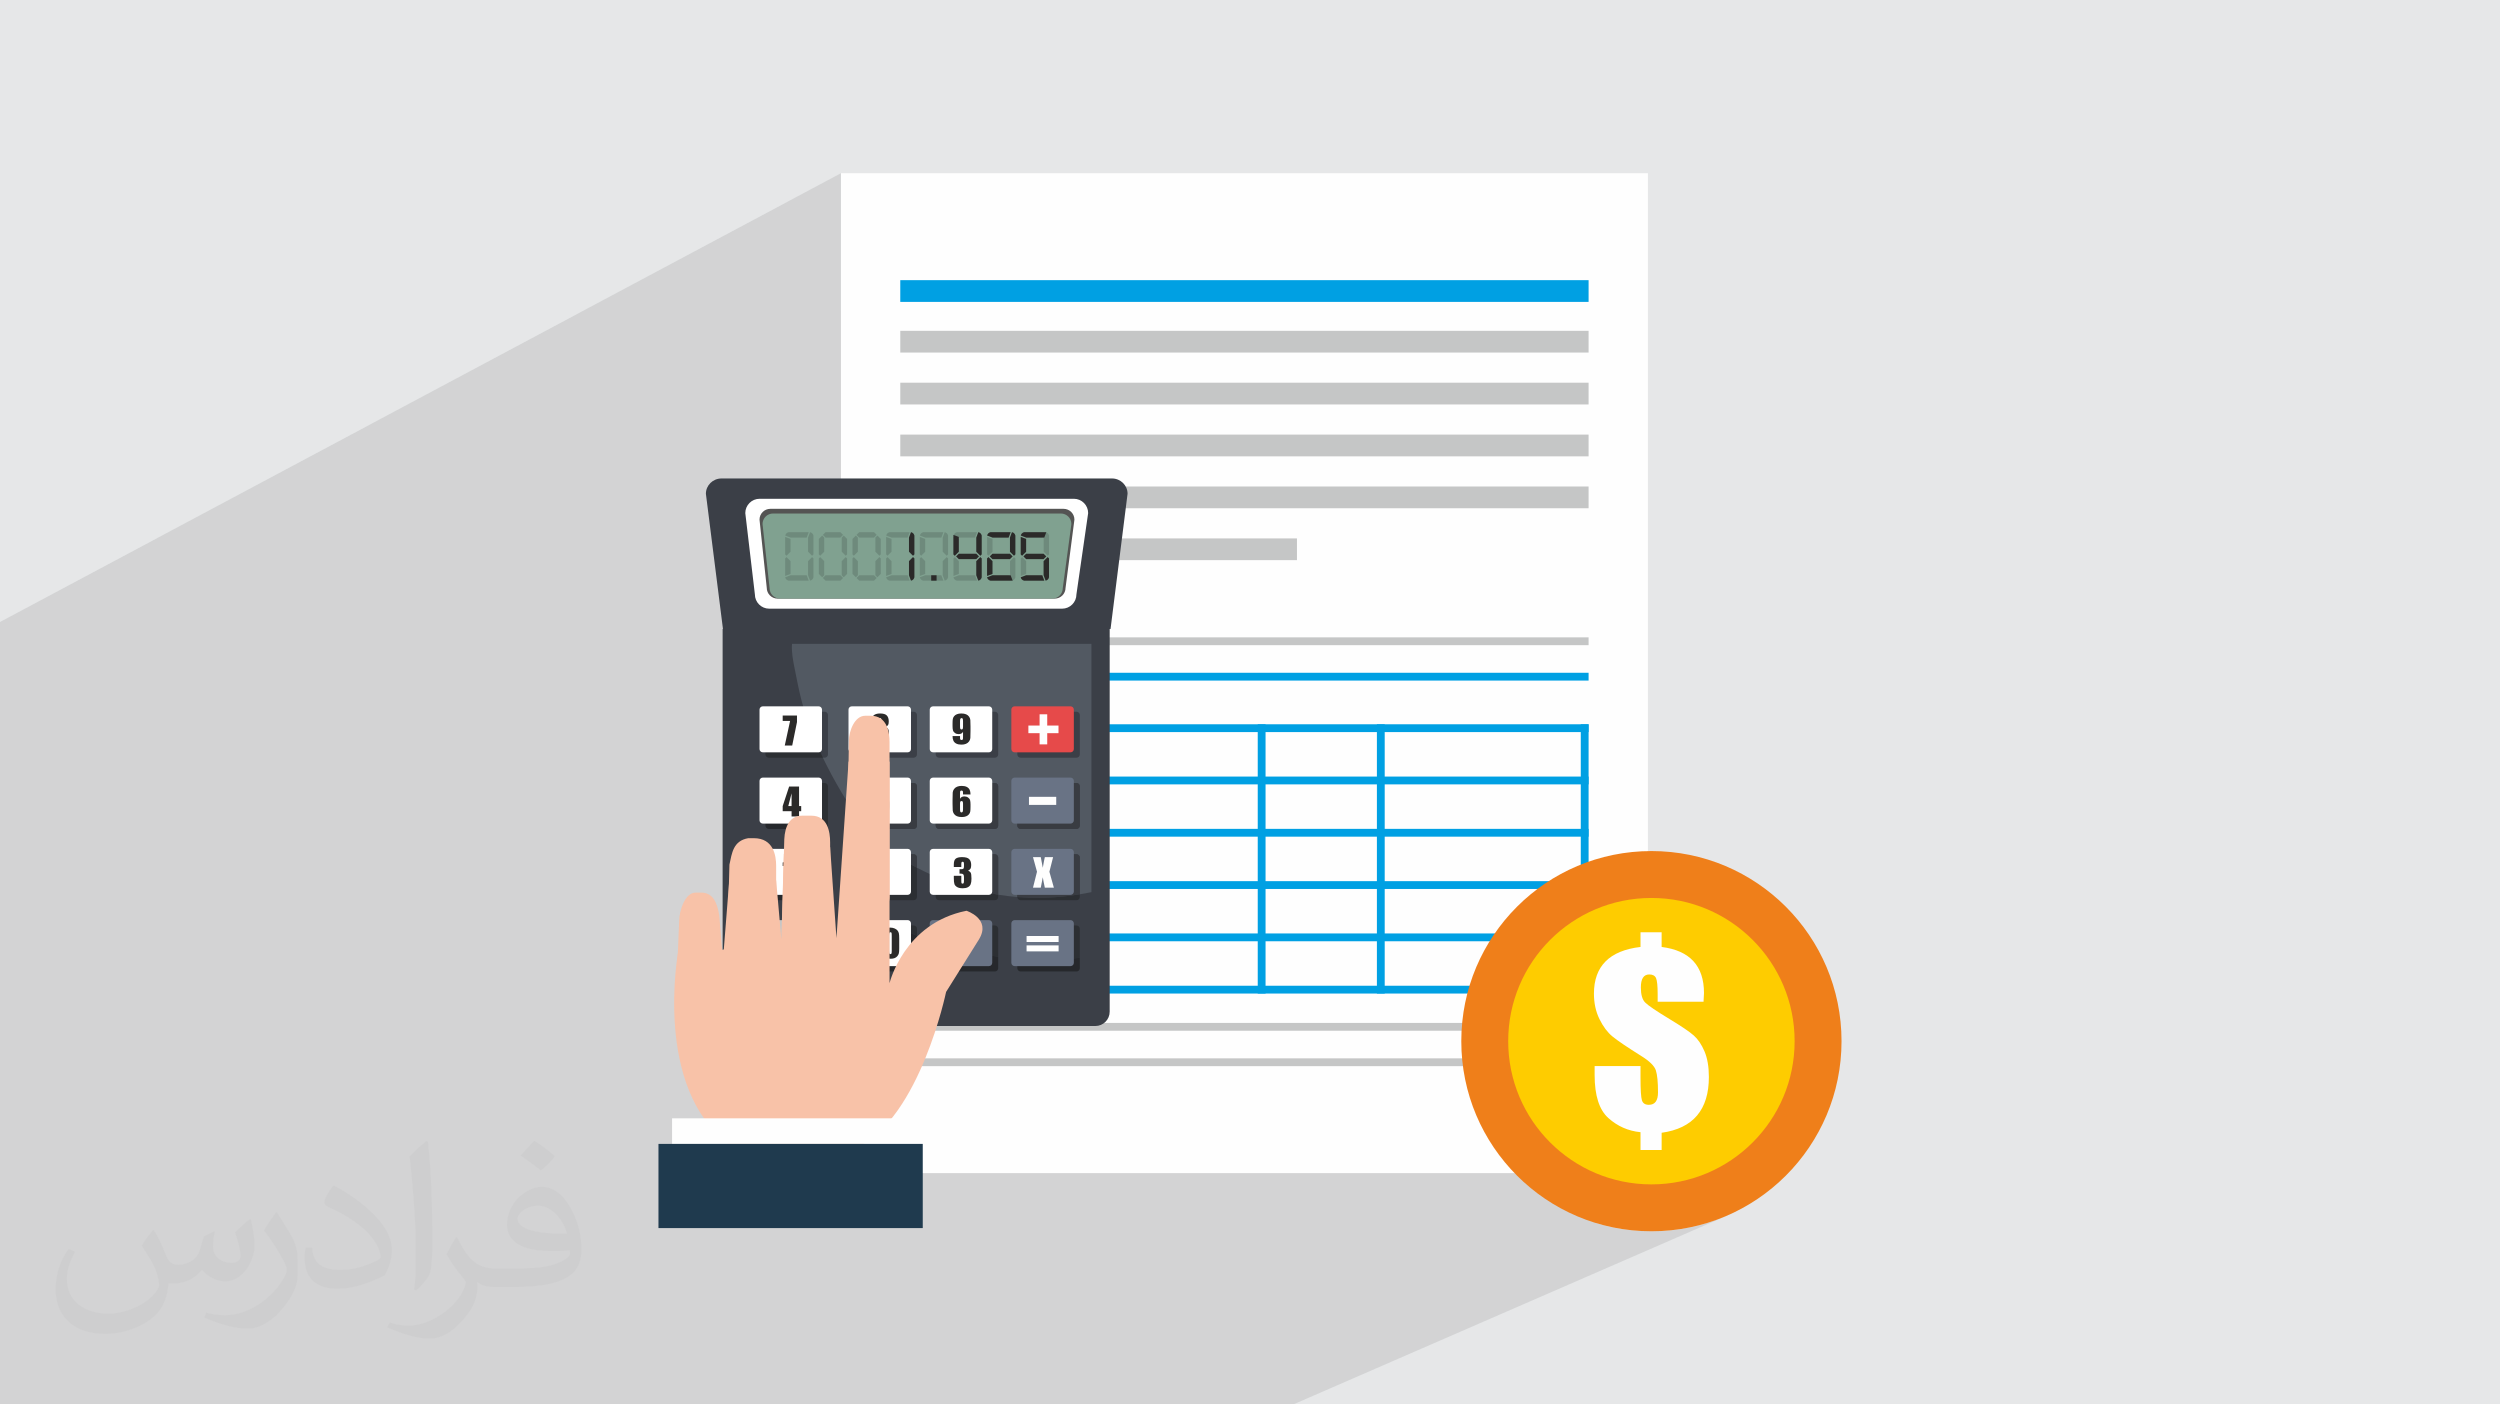 <?xml version="1.0" encoding="UTF-8"?>
<!DOCTYPE svg PUBLIC "-//W3C//DTD SVG 1.1//EN" "http://www.w3.org/Graphics/SVG/1.1/DTD/svg11.dtd">
<!-- Creator: CorelDRAW 2020 (64-Bit) -->
<svg xmlns="http://www.w3.org/2000/svg" xml:space="preserve" width="94.192mm" height="52.917mm" version="1.1" style="shape-rendering:geometricPrecision; text-rendering:geometricPrecision; image-rendering:optimizeQuality; fill-rule:evenodd; clip-rule:evenodd"
viewBox="0 0 9404.92 5283.66"
 xmlns:xlink="http://www.w3.org/1999/xlink"
 xmlns:xodm="http://www.corel.com/coreldraw/odm/2003">
 <defs>
  <style type="text/css">
   <![CDATA[
    .fil6 {fill:none;fill-rule:nonzero}
    .fil25 {fill:#FECC00}
    .fil24 {fill:#EF7F1A}
    .fil0 {fill:#E6E7E8}
    .fil3 {fill:#FEFEFE;fill-rule:nonzero}
    .fil22 {fill:#FEFEFE;fill-rule:nonzero}
    .fil5 {fill:#C5C6C6;fill-rule:nonzero}
    .fil9 {fill:#B2B3B3;fill-rule:nonzero}
    .fil10 {fill:#8D8D8D;fill-rule:nonzero}
    .fil12 {fill:#545453;fill-rule:nonzero}
    .fil20 {fill:#2B2A29;fill-rule:nonzero}
    .fil21 {fill:#F8C2A8;fill-rule:nonzero}
    .fil16 {fill:#E64A4A;fill-rule:nonzero}
    .fil13 {fill:#80A190;fill-rule:nonzero}
    .fil14 {fill:#6E8A7C;fill-rule:nonzero}
    .fil8 {fill:#525962;fill-rule:nonzero}
    .fil18 {fill:#393C42;fill-rule:nonzero}
    .fil19 {fill:#697385;fill-rule:nonzero}
    .fil7 {fill:#3B3F47;fill-rule:nonzero}
    .fil15 {fill:#2C2F33;fill-rule:nonzero}
    .fil17 {fill:#26282C;fill-rule:nonzero}
    .fil23 {fill:#1F3A4E;fill-rule:nonzero}
    .fil4 {fill:#00A0E3;fill-rule:nonzero}
    .fil11 {fill:white;fill-rule:nonzero}
    .fil2 {fill:#373435;fill-opacity:0.031}
    .fil1 {fill:#2B2A29;fill-opacity:0.102}
   ]]>
  </style>
 </defs>
 <g id="Layer_x0020_1">
  <polygon class="fil0" points="-0,0 9404.92,0 9404.92,5283.66 -0,5283.66 "/>
  <polygon class="fil1" points="2634.6,5283.66 2627.93,5283.66 2588.76,5283.66 2569.08,5283.66 2508.25,5283.66 2390.68,5283.66 2379.29,5283.66 2357.13,5283.66 2277.8,5283.66 2164.35,5283.66 2104.41,5283.66 2023.56,5283.66 1943.67,5283.66 1847.58,5283.66 1765.59,5283.66 1706.52,5283.66 1587.87,5283.66 1552.77,5283.66 1425.95,5283.66 1372.74,5283.66 1314.53,5283.66 1309.97,5283.66 1290.59,5283.66 1121.99,5283.66 1081.02,5283.66 1069.77,5283.66 1055.55,5283.66 985.61,5283.66 928.29,5283.66 664.68,5283.66 620.44,5283.66 604.16,5283.66 593.87,5283.66 591.3,5283.66 547.63,5283.66 532.58,5283.66 529.99,5283.66 521.01,5283.66 500.65,5283.66 452.37,5283.66 403.18,5283.66 394.06,5283.66 388.54,5283.66 378.06,5283.66 357.92,5283.66 353.04,5283.66 332.92,5283.66 308.39,5283.66 305.99,5283.66 303.4,5283.66 296.78,5283.66 287.17,5283.66 265.38,5283.66 257.19,5283.66 244.92,5283.66 242.31,5283.66 233.9,5283.66 220.98,5283.66 204.88,5283.66 195.86,5283.66 178.17,5283.66 151.56,5283.66 106.15,5283.66 80.79,5283.66 75.28,5283.66 70.17,5283.66 65.81,5283.66 65.58,5283.66 63,5283.66 55.85,5283.66 50.53,5283.66 45.23,5283.66 31.02,5283.66 19.45,5283.66 18.12,5283.66 16.85,5283.66 9.26,5283.66 5.3,5283.66 2.71,5283.66 -0,5283.66 -0,5278.94 -0,5275.2 -0,5263.92 -0,5262.67 -0,5254.98 -0,5248.87 -0,5240.12 -0,5236.59 -0,5232.2 -0,5227.54 -0,5227.35 -0,5226.37 -0,5220.5 -0,5218.12 -0,5217.11 -0,5213.5 -0,5212.45 -0,5212.33 -0,5210.32 -0,5208.21 -0,5203.84 -0,5203.48 -0,5200.76 -0,5198.47 -0,5197.43 -0,5197.32 -0,5191.81 -0,5191.68 -0,5190.82 -0,5186.86 -0,5185.88 -0,5181.27 -0,5180.2 -0,5178.7 -0,5178.25 -0,5178.1 -0,5177.98 -0,5177.45 -0,5177.3 -0,5174.65 -0,5174.55 -0,5173.85 -0,5171.13 -0,5170.96 -0,5168.27 -0,5164.09 -0,5163.55 -0,5157.46 -0,5157.43 -0,5156.44 -0,5154.43 -0,5152.46 -0,5151.01 -0,5149.8 -0,5149.24 -0,5148.56 -0,5148.23 -0,5146.88 -0,5144.07 -0,5142.57 -0,5141.98 -0,5140.12 -0,5135.25 -0,5134.92 -0,5128.82 -0,5123 -0,5120.49 -0,5117.93 -0,5117.86 -0,5113.9 -0,5113.34 -0,5113.29 -0,5110.31 -0,5110.17 -0,5105.98 -0,5099.85 -0,5095.22 -0,5094.87 -0,5094.35 -0,5093 -0,5092.89 -0,5090.44 -0,5086.33 -0,5085.99 -0,5083.37 -0,5083.26 -0,5081.29 -0,5079.41 -0,5078.79 -0,5067.67 -0,5066.36 -0,5066.14 -0,5065.47 -0,5065.41 -0,5065.32 -0,5065.14 -0,5065.12 -0,5064.36 -0,5059.16 -0,5058.47 -0,5058.36 -0,5058.24 -0,5054.23 -0,5052.87 -0,5052.59 -0,5046.97 -0,5046.4 -0,5045.32 -0,5044.17 -0,5043 -0,5041.66 -0,5040.63 -0,5040.39 -0,5037.6 -0,5037.07 -0,5036.58 -0,5036.48 -0,5035.82 -0,5033.33 -0,5033.25 -0,5030.66 -0,5030.4 -0,5030.19 -0,5029.36 -0,5029.01 -0,5025.57 -0,5024.95 -0,5024.21 -0,5023.35 -0,5022.34 -0,5021.8 -0,5021.19 -0,5019.47 -0,5017.49 -0,5016.17 -0,5014.99 -0,5013.84 -0,5012.54 -0,5012.2 -0,5012.19 -0,5011.41 -0,5011.27 -0,5009.57 -0,5008.91 -0,5005.1 -0,5004.52 -0,5004.11 -0,5004.07 -0,4999.26 -0,4995.42 -0,4994.43 -0,4991.42 -0,4991.39 -0,4987.96 -0,4987.3 -0,4983.94 -0,4982.42 -0,4978.13 -0,4971.03 -0,4966.12 -0,4965.71 -0,4965.32 -0,4964.92 -0,4957.55 -0,4953.96 -0,4953.55 -0,4953.11 -0,4951.48 -0,4950.33 -0,4948.83 -0,4947.51 -0,4946.98 -0,4946.51 -0,4945.16 -0,4941.08 -0,4931.54 -0,4930.44 -0,4928.82 -0,4927.88 -0,4927.55 -0,4927.35 -0,4925.93 -0,4923.37 -0,4923.29 -0,4921.74 -0,4921.6 -0,4921.37 -0,4920.09 -0,4915.89 -0,4913.71 -0,4908.25 -0,4904.73 -0,4900.93 -0,4899.83 -0,4898.61 -0,4898.24 -0,4895.41 -0,4892.93 -0,4892.6 -0,4891 -0,4889.77 -0,4889.6 -0,4882.47 -0,4882.07 -0,4880.78 -0,4878.21 -0,4875.89 -0,4872.71 -0,4870.79 -0,4864.91 -0,4860.42 -0,4857.48 -0,4853.43 -0,4853.12 -0,4852.59 -0,4851.32 -0,4850.33 -0,4849.58 -0,4846.02 -0,4845.74 -0,4845.32 -0,4835.97 -0,4834.35 -0,4834.26 -0,4832.4 -0,4829.56 -0,4828.04 -0,4825.63 -0,4825.05 -0,4818.2 -0,4817.88 -0,4815.96 -0,4815.49 -0,4815.22 -0,4813.74 -0,4813.16 -0,4812.74 -0,4810.72 -0,4810.04 -0,4808.76 -0,4808.64 -0,4806.37 -0,4806.04 -0,4804.69 -0,4798.95 -0,4793.38 -0,4791.03 -0,4790.39 -0,4789.09 -0,4789.02 -0,4788.32 -0,4783.41 -0,4781.85 -0,4781.06 -0,4781.05 -0,4779.88 -0,4779.77 -0,4772.72 -0,4772.03 -0,4767.21 -0,4766.27 -0,4765.75 -0,4764.94 -0,4762.31 -0,4761.18 -0,4761.08 -0,4759.9 -0,4759.01 -0,4758.86 -0,4758.85 -0,4754.37 -0,4752.63 -0,4752.15 -0,4751.74 -0,4742.8 -0,4742.65 -0,4740.46 -0,4738.83 -0,4737.21 -0,4735.67 -0,4735.06 -0,4727.74 -0,4725.32 -0,4720.3 -0,4717.93 -0,4714.66 -0,4713.25 -0,4707.76 -0,4700.42 -0,4695.89 -0,4695.01 -0,4694.88 -0,4692.27 -0,4691.87 -0,4689.76 -0,4686.8 -0,4684.01 -0,4682.61 -0,4681.94 -0,4681.2 -0,4679.16 -0,4678.95 -0,4677.41 -0,4676.44 -0,4673.92 -0,4673.8 -0,4673.66 -0,4673.28 -0,4671.76 -0,4671.63 -0,4670.51 -0,4669.22 -0,4663.55 -0,4661.35 -0,4659.25 -0,4656.23 -0,4654.56 -0,4653.63 -0,4652.79 -0,4649.87 -0,4647.12 -0,4646.21 -0,4644.38 -0,4642.67 -0,4641.53 -0,4641.3 -0,4640.02 -0,4638.83 -0,4638.24 -0,4637.88 -0,4637.27 -0,4636.95 -0,4633.68 -0,4632.29 -0,4632.13 -0,4630.67 -0,4629.69 -0,4629.51 -0,4628.27 -0,4627.28 -0,4626.96 -0,4625.34 -0,4624.76 -0,4622.35 -0,4619.48 -0,4615.24 -0,4613.3 -0,4611.35 -0,4611.29 -0,4607.51 -0,4602.19 -0,4600.25 -0,4598.69 -0,4597.38 -0,4595.3 -0,4581.19 -0,4579.34 -0,4576.09 -0,4573.28 -0,4566.59 -0,4566.32 -0,4565.56 -0,4565.38 -0,4560.59 -0,4559.94 -0,4559.29 -0,4558.92 -0,4558.3 -0,4555.13 -0,4551.14 -0,4549.24 -0,4546.75 -0,4544.98 -0,4542.13 -0,4541.75 -0,4541.42 -0,4539.13 -0,4538.26 -0,4536.01 -0,4535.11 -0,4533.57 -0,4531.91 -0,4531.69 -0,4531.65 -0,4531.5 -0,4531.43 -0,4530.2 -0,4528.84 -0,4528.79 -0,4527.97 -0,4526.79 -0,4521.9 -0,4521.24 -0,4520.79 -0,4516.38 -0,4514.09 -0,4513.54 -0,4509.82 -0,4509.81 -0,4506.6 -0,4505.5 -0,4504.43 -0,4503.08 -0,4502.61 -0,4499.35 -0,4496.74 -0,4495.02 -0,4490.96 -0,4489.88 -0,4489.42 -0,4487.22 -0,4485.3 -0,4481.19 -0,4480.75 -0,4475.85 -0,4472.48 -0,4464.4 -0,4463.92 -0,4460.39 -0,4459.59 -0,4459.47 -0,4451.38 -0,4445.26 -0,4442.95 -0,4440.19 -0,4438.89 -0,4438.33 -0,4433.7 -0,4430.85 -0,4426.21 -0,4423.86 -0,4422.82 -0,4419.66 -0,4418.35 -0,4417.77 -0,4417.1 -0,4416 -0,4414.25 -0,4413.17 -0,4403.71 -0,4396.6 -0,4392.95 -0,4392.17 -0,4390.65 -0,4390.36 -0,4389.95 -0,4389.06 -0,4384.15 -0,4382.82 -0,4382.38 -0,4381.68 -0,4381.38 -0,4380.73 -0,4379.66 -0,4377.64 -0,4375.64 -0,4374.46 -0,4373.13 -0,4366.37 -0,4365.56 -0,4364.93 -0,4363.6 -0,4361.35 -0,4354.61 -0,4354.22 -0,4347.38 -0,4346.25 -0,4346.18 -0,4344.77 -0,4343.44 -0,4342.35 -0,4339.65 -0,4338.92 -0,4323.14 -0,4317.85 -0,4301.08 -0,4289.03 -0,4282.47 -0,4277.85 -0,4277.65 -0,4276.52 -0,4248.32 -0,4246.98 -0,4246.74 -0,4228.41 -0,4224.08 -0,4223.98 -0,4215.76 -0,4214.85 -0,4207.56 -0,4207.51 -0,4201.26 -0,4190.03 -0,4184.42 -0,4184.33 -0,4159 -0,4146.1 -0,4146 -0,4143.26 -0,4143.15 -0,4139.69 -0,4139.6 -0,4125.7 -0,4120.89 -0,4120.8 -0,4120.65 -0,4119.29 -0,4118.29 -0,4092.68 -0,4092.58 -0,4090.86 -0,4090.34 -0,4090.25 -0,4089.84 -0,4089.52 -0,4087.97 -0,4087.9 -0,4087.32 -0,4084.47 -0,4080.92 -0,4073.82 -0,4073.73 -0,4066.77 -0,4066.69 -0,4066.68 -0,4065.49 -0,4063.99 -0,4062.07 -0,4062.05 -0,4059.7 -0,4045.02 -0,4043.23 -0,4036.05 -0,4033.7 -0,4033.6 -0,4031.33 -0,4031.25 -0,4028.98 -0,4028.89 -0,4028.29 -0,4028.18 -0,4025.41 -0,4022.01 -0,4021.91 -0,4021.87 -0,4021.78 -0,4017.3 -0,4017.21 -0,4017.19 -0,4014.89 -0,4013.79 -0,4010.24 -0,4010.14 -0,4007.83 -0,4007.71 -0,4003.12 -0,4003.02 -0,4002.92 -0,4000.74 -0,4000.67 -0,3993.86 -0,3992.73 -0,3992.56 -0,3989.13 -0,3985.47 -0,3984.13 -0,3984.03 -0,3983.96 -0,3977.28 -0,3976.95 -0,3976.21 -0,3974.45 -0,3973.84 -0,3972.06 -0,3969.73 -0,3968.97 -0,3966.08 -0,3965.48 -0,3965.38 -0,3962.84 -0,3962.76 -0,3962.55 -0,3958.12 -0,3958.06 -0,3955.69 -0,3955.6 -0,3954.07 -0,3951.07 -0,3948.94 -0,3948.85 -0,3948.61 -0,3948.52 -0,3948.47 -0,3944.55 -0,3943.89 -0,3943.79 -0,3943.53 -0,3941.51 -0,3941.44 -0,3938.49 -0,3938.39 -0,3937.96 -0,3937.86 -0,3937.55 -0,3934.75 -0,3934.66 -0,3929.98 -0,3929.87 -0,3925.57 -0,3924.77 -0,3920.62 -0,3917.56 -0,3917.04 -0,3916.93 -0,3914.92 -0,3914.67 -0,3914.56 -0,3912.51 -0,3910.19 -0,3909.39 -0,3909.28 -0,3908.88 -0,3906.47 -0,3906.21 -0,3903.42 -0,3903.33 -0,3902.95 -0,3902.86 -0,3898.69 -0,3898.63 -0,3898.59 -0,3896.21 -0,3891.63 -0,3891.53 -0,3889.6 -0,3889.11 -0,3884.38 -0,3883.87 -0,3882 -0,3879.15 -0,3879.05 -0,3878.61 -0,3878.51 -0,3875.37 -0,3875.27 -0,3870.55 -0,3865.13 -0,3857.6 -0,3857.49 -0,3855.21 -0,3855.13 -0,3852.68 -0,3850.38 -0,3846.67 -0,3843.72 -0,3842.98 -0,3839.47 -0,3838.98 -0,3838.26 -0,3837.08 -0,3836.47 -0,3836.37 -0,3831.91 -0,3831.18 -0,3830 -0,3829.35 -0,3829.25 -0,3824.6 -0,3824.5 -0,3823.92 -0,3822.8 -0,3822.22 -0,3822.15 -0,3819.54 -0,3818.99 -0,3815.7 -0,3810.85 -0,3805.7 -0,3805.22 -0,3798.6 -0,3797.89 -0,3797.46 -0,3795.49 -0,3795.05 -0,3786.85 -0,3783.73 -0,3782.81 -0,3778.98 -0,3776.91 -0,3776.45 -0,3771.93 -0,3771.01 -0,3770.12 -0,3769.3 -0,3764.54 -0,3762.17 -0,3759.65 -0,3759.1 -0,3756.24 -0,3755.77 -0,3755.68 -0,3750.89 -0,3745.02 -0,3743.37 -0,3742.76 -0,3741.85 -0,3740.62 -0,3738.25 -0,3737.9 -0,3737.79 -0,3737.11 -0,3735.49 -0,3733.75 -0,3728.95 -0,3728.41 -0,3726.76 -0,3725.99 -0,3723.48 -0,3720.25 -0,3718.72 -0,3716.14 -0,3711.65 -0,3709.97 -0,3708.97 -0,3707.47 -0,3705.63 -0,3704.21 -0,3701.84 -0,3699.48 -0,3698.93 -0,3690.63 -0,3689.59 -0,3689.53 -0,3685.93 -0,3675.63 -0,3671.59 -0,3671.54 -0,3669.28 -0,3666.75 -0,3665.27 -0,3662.94 -0,3661.62 -0,3658.17 -0,3655.43 -0,3650.93 -0,3650.82 -0,3648.37 -0,3647 -0,3644.97 -0,3643.59 -0,3630.1 -0,3629.02 -0,3621.94 -0,3604.46 -0,3603.38 -0,3602.13 -0,3597.33 -0,3596 -0,3590.13 -0,3590.08 -0,3588.95 -0,3584.27 -0,3571.72 -0,3569.3 -0,3557.41 -0,3556.26 -0,3540.12 -0,3527.84 -0,3523.17 -0,3516.73 -0,3422.56 -0,3419.69 -0,3418.02 -0,3396.22 -0,3374.24 -0,3345.5 -0,3339.27 -0,3228.77 -0,3195.96 -0,3191.07 -0,3007.91 -0,2829.1 -0,2339.88 3163.62,651.6 3163.62,1170.93 3386.82,1053.93 5976.24,1053.93 5976.24,1135.72 5758.24,1244.52 5976.24,1244.52 5976.24,1326.3 5747.42,1439.74 5976.24,1439.74 5976.24,1521.53 5745.82,1634.97 5976.24,1634.97 5976.24,1716.75 5744.19,1830.21 5976.24,1830.21 5976.24,1912 4975.92,2397.7 5976.24,2397.7 5976.24,2427.09 5758.3,2530.95 5976.24,2530.95 5976.24,2560.34 5629.74,2724.68 5946.84,2724.68 5976.24,2724.68 5976.24,2754.07 5976.24,2921.42 5976.24,2950.79 5976.24,3118.14 5976.24,3147.53 5976.24,3314.86 5976.24,3344.26 5976.24,3432.47 5978.99,3431.22 6002.85,3420.42 6027.33,3410.78 6052.36,3402.31 6077.92,3395.05 6103.99,3389.03 6130.52,3384.3 6157.48,3380.87 6184.84,3378.78 6212.56,3378.09 6240.29,3378.78 6267.65,3380.87 6294.61,3384.3 6321.14,3389.03 6347.2,3395.05 6372.77,3402.31 6397.8,3410.78 6422.27,3420.42 6446.13,3431.22 6469.37,3443.11 6491.92,3456.09 6513.79,3470.1 6534.91,3485.12 6555.26,3501.11 6574.81,3518.04 6593.52,3535.89 6611.36,3554.6 6628.3,3574.15 6644.28,3594.5 6659.31,3615.63 6673.32,3637.48 6686.3,3660.04 6698.19,3683.27 6708.98,3707.14 6718.63,3731.61 6727.1,3756.64 6734.35,3782.2 6740.38,3808.27 6745.11,3834.8 6748.53,3861.76 6750.62,3889.12 6751.32,3916.85 6750.62,3944.58 6748.53,3971.94 6745.11,3998.9 6740.38,4025.43 6734.35,4051.49 6727.1,4077.06 6718.63,4102.09 6708.98,4126.55 6698.19,4150.42 6686.3,4173.65 6673.32,4196.21 6659.31,4218.07 6644.28,4239.19 6628.3,4259.54 6611.36,4279.09 6593.52,4297.8 6574.81,4315.65 6555.26,4332.58 6534.91,4348.57 6513.79,4363.59 6491.92,4377.6 6469.37,4390.58 6446.13,4402.47 6422.27,4413.27 5998.07,4599.31 5999.88,4599.92 6033.83,4609.55 6068.42,4617.54 6103.64,4623.83 6139.44,4628.37 6175.76,4631.14 6212.56,4632.07 6249.37,4631.14 6285.69,4628.37 6321.49,4623.83 6356.71,4617.54 6391.3,4609.55 6425.25,4599.92 6458.48,4588.66 6490.96,4575.86 4864.73,5283.66 4437.62,5283.66 4222.25,5283.66 4082.13,5283.66 4005.65,5283.66 3967.13,5283.66 3940.88,5283.66 3859.98,5283.66 3675.89,5283.66 3667.31,5283.66 3629.16,5283.66 3600.7,5283.66 3415.47,5283.66 3246.97,5283.66 3234.04,5283.66 3162.47,5283.66 3141.35,5283.66 3079.17,5283.66 3040.07,5283.66 2991.43,5283.66 2877.49,5283.66 2860.6,5283.66 2817.74,5283.66 2807.51,5283.66 2799.13,5283.66 2687.85,5283.66 "/>
  <path class="fil2" d="M578.49 4627.69c17.95,27.21 29.6,53.36 40.96,82.43 8.45,16.91 12.93,48.09 52.57,48.09 11.61,0 28.28,-3.42 43.06,-11.61 16.63,-8.73 29.32,-21.94 35.94,-42l15.85 -53.36 38.57 -19.02 2.64 2.64c-5.27,20.09 -6.59,39.36 -6.59,54.43 0,44.63 38.57,61.56 69.22,61.56 17.95,0 34.09,-8.73 34.09,-25.11 0,-21.13 -8.98,-57.06 -20.62,-89.29 17.95,-17.95 35.94,-35.94 56.53,-50.47l3.17 1.6c8.98,38.04 14,75.56 14,100.66 0,24.57 -10.83,51.79 -19.81,69.49 -18.49,34.87 -51.25,62.62 -90.87,62.62 -30.1,0 -63.65,-15.07 -86.66,-43.06l-1.32 0c-21.66,26.96 -55.22,51.25 -108.86,51.25l-16.63 0c-2.64,35.41 -10.29,60.49 -21.94,82.95 -31.95,62.34 -126.81,106.47 -216.1,106.47 -124.17,0 -186.51,-71.59 -186.51,-166.96 0,-58.91 19.27,-113.6 48.88,-152.42l24.29 10.04c-18.49,35.41 -30.91,68.68 -30.91,101.45 0,89.29 72.66,131.83 156.4,131.83 77.68,0 173.83,-49.41 191.28,-106.72 -6.59,-62.62 -30.1,-91.93 -66.04,-148.99 10.83,-19.02 24.83,-38.04 42.28,-58.38l3.17 0 0 0 0 0 -0.02 -0.09zm1432.13 -336.04c26.15,16.39 51.79,35.66 76.87,57.85 -14,19.81 -31.45,37.79 -53.11,53.64 -25.11,-20.34 -50.19,-37.79 -75.84,-56.27 17.42,-19.55 34.62,-38.29 52.04,-55.22l0 0 0 0 0 0 0 0 0 0 0.03 0zm13.47 244.11c-42.28,0 -76.87,27.75 -76.87,48.34 0,44.13 84.53,57.85 185.72,57.31 -12.68,-51.79 -57.06,-105.68 -108.86,-105.68l0.01 0.03zm-94.86 236.19c54.96,0 103.04,-1.6 139.74,-10.83 40.96,-10.29 75.56,-30.91 75.56,-45.17 0,-3.7 0,-8.19 -1.32,-11.89 -22.98,2.11 -49.41,2.11 -72.38,2.11 -74.49,0 -131.55,-16.91 -154.02,-58.66 -5.55,-11.61 -9.51,-24.57 -9.51,-39.36 0,-40.43 17.42,-79.79 48.09,-107 25.61,-22.45 53.89,-36.44 82.67,-36.44 52.04,0 93.51,41.75 122.57,107.54 15.85,35.94 26.68,77.4 26.68,129.72 0,34.87 -9.51,64.19 -31.17,85.85 -40.43,39.11 -114.92,53.89 -229.04,53.89l-51.79 0 0 0 -13.47 0c-28.28,0 -48.62,-5.02 -64.72,-17.42l-2.64 0c0.79,6.59 1.32,12.93 1.32,19.02 0,25.61 -8.45,58.38 -25.61,84.53 -50.72,75.3 -105.68,108.04 -153.24,108.04 -48.09,0 -107,-18.49 -160.11,-42.54l9.51 -18.49c17.17,7.13 40.96,11.89 73.7,11.89 85.85,0 198.66,-82.43 212.66,-163 -3.17,-6.59 -8.98,-15.32 -17.17,-24.57 -25.11,-29.85 -40.96,-54.68 -55.75,-80.83 12.68,-25.11 24.29,-45.17 35.13,-63.4l4.49 -0.53c36.72,74.77 69.99,117.55 144.23,117.55l11.61 0 0 0 53.89 0 0 0 0 0 0 0 0 0 0 0 0.09 0.01zm-371.98 79c6.34,-34.34 6.87,-72.91 6.87,-108.86l0 -53.36c0,-99.6 -12.68,-244.36 -22.98,-338.68 17.95,-19.27 43.06,-42 62.87,-57.31l5.81 1.6c13.47,118.62 16.63,256 16.63,383.06 0,33.3 -1.32,65.79 -4.49,89.55 -1.85,30.1 -19.27,52.83 -56.53,87.7l-8.19 -3.7zm-382.8 -157.19c1.85,46.77 24.83,83.49 105.15,83.49 49.93,0 92.19,-12.93 138.96,-35.13 8.45,-3.7 12.93,-8.73 12.93,-12.93 0,-29.32 -22.45,-68.15 -60.23,-103.55 -36.72,-33.3 -85.34,-62.62 -130.76,-82.18 -15.6,-6.59 -20.62,-13.47 -20.62,-20.09 0,-13.47 17.95,-41.75 32.77,-62.09l5.02 -0.53c52.04,27.21 110.17,67.64 153.24,112.53 39.11,41.47 63.4,83.49 63.4,129.19 0,33.81 -10.29,65.51 -26.96,95.11 -57.06,28.79 -117.83,50.72 -178.06,50.72 -73.17,0 -123.1,-34.34 -123.1,-114.92 0,-8.73 0,-22.19 3.17,-39.64l25.11 0 0 0 0 0 0 0 0 0 0 0 -0.02 0zm-132.37 -132.9l45.45 73.45c16.63,27.21 32.23,56.81 32.23,103.55l0 59.7c0,48.34 -30.91,100.13 -80.83,151.38 -39.11,34.62 -73.7,49.41 -105.68,49.41 -47.55,0 -101.98,-14.79 -164.85,-41.75l7.13 -18.49c19.81,5.27 42.79,9.77 71.06,9.77 90.36,-0.53 182.8,-66.57 225.08,-147.15 5.02,-9.26 6.87,-17.95 6.87,-24.04 0,-9.26 -5.02,-19.55 -8.98,-28.79 -22.98,-43.31 -48.62,-82.95 -76.87,-119.68 14.79,-23.25 29.6,-45.7 45.7,-67.9l3.7 0.53 0 0 0 0 0 0 0 0 0 0 -0.02 0.01z"/>
  <g id="_2542960326224">
   <polygon class="fil3" points="3163.62,4413.18 6199.44,4413.18 6199.44,651.6 3163.62,651.6 "/>
   <polygon class="fil4" points="3386.82,1135.72 5976.24,1135.72 5976.24,1053.93 3386.82,1053.93 "/>
   <polygon class="fil5" points="3386.82,1326.3 5976.24,1326.3 5976.24,1244.52 3386.82,1244.52 "/>
   <polygon class="fil5" points="3386.82,1521.53 5976.24,1521.53 5976.24,1439.74 3386.82,1439.74 "/>
   <polygon class="fil5" points="3386.82,1716.75 5976.24,1716.75 5976.24,1634.97 3386.82,1634.97 "/>
   <polygon class="fil5" points="3386.82,1912 5976.24,1912 5976.24,1830.21 3386.82,1830.21 "/>
   <polygon class="fil5" points="3386.82,2107.22 4879.12,2107.22 4879.12,2025.48 3386.82,2025.48 "/>
   <polygon class="fil4" points="4731.59,3737.69 4760.98,3737.69 4760.98,2724.68 4731.59,2724.68 "/>
   <polygon class="fil4" points="5179.85,3737.69 5209.21,3737.69 5209.21,2724.68 5179.85,2724.68 "/>
   <polygon class="fil4" points="5946.84,3737.69 5976.24,3737.69 5976.24,2724.68 5946.84,2724.68 "/>
   <polygon class="fil4" points="3386.82,2754.07 5976.24,2754.07 5976.24,2724.68 3386.82,2724.68 "/>
   <polygon class="fil4" points="3386.82,2950.79 5976.24,2950.79 5976.24,2921.42 3386.82,2921.42 "/>
   <polygon class="fil4" points="3386.82,3147.53 5976.24,3147.53 5976.24,3118.14 3386.82,3118.14 "/>
   <polygon class="fil4" points="3386.82,3344.26 5976.24,3344.26 5976.24,3314.86 3386.82,3314.86 "/>
   <polygon class="fil4" points="3386.82,3540.99 5976.24,3540.99 5976.24,3511.6 3386.82,3511.6 "/>
   <polygon class="fil4" points="3386.82,3737.69 5976.24,3737.69 5976.24,3708.32 3386.82,3708.32 "/>
   <polygon class="fil5" points="3386.82,3877.56 5976.24,3877.56 5976.24,3848.19 3386.82,3848.19 "/>
   <polygon class="fil5" points="3386.82,4010.85 5976.24,4010.85 5976.24,3981.44 3386.82,3981.44 "/>
   <polygon class="fil5" points="3386.82,2427.09 5976.24,2427.09 5976.24,2397.7 3386.82,2397.7 "/>
   <polygon class="fil4" points="3386.82,2560.34 5976.24,2560.34 5976.24,2530.95 3386.82,2530.95 "/>
   <line class="fil6" x1="4834.75" y1="2458.18" x2="4528.33" y2= "2606.64" />
   <polygon class="fil5" points="3602.72,3355.26 3602.74,2636.97 3623.6,2636.97 3623.57,3355.26 "/>
   <polygon class="fil5" points="3920.57,3355.26 3941.41,3355.26 3941.41,2636.97 3920.57,2636.97 "/>
   <path class="fil7" d="M2718.48 2366.2l0 1439.7c0,29.76 24.14,53.91 53.93,53.91l1348.25 0c29.78,0 53.92,-24.14 53.92,-53.91l0 -1439.7 -1456.1 0z"/>
   <path class="fil8" d="M3827.13 3374.63c-24.04,-2.01 -48.04,-4.99 -71.93,-8.86l0 -139.82c0,-6.84 -5.53,-12.36 -12.38,-12.36l-210.37 0c-6.83,0 -12.34,5.52 -12.34,12.36l0 71.67c-15.35,-6.5 -30.49,-13.34 -45.41,-20.52 -8.43,-4.06 -16.79,-8.26 -25.1,-12.6l0 -38.55c0,-6.84 -5.52,-12.36 -12.37,-12.36l-71.42 0c-35.61,-25.09 -68.76,-53.56 -98.28,-85.77 -2.8,-3.07 -5.55,-6.16 -8.25,-9.31l177.95 0c6.85,0 12.37,-5.53 12.37,-12.37l0 -148.28c0,-6.83 -5.52,-12.36 -12.37,-12.36l-210.34 0c-6.85,0 -12.4,5.53 -12.4,12.36l0 100.58c-9.66,-14.52 -18.96,-29.29 -28.2,-43.97 -27.86,-44.33 -53.55,-90.01 -77.17,-136.73 -4.57,-9.06 -9.06,-18.14 -13.45,-27.3l6.8 0c6.83,0 12.37,-5.52 12.37,-12.37l0 -148.29c0,-6.83 -5.54,-12.36 -12.37,-12.36l-75.06 0c-4.86,-15.86 -9.37,-31.82 -13.49,-47.91 -9.63,-37.63 -16.66,-76.07 -24.39,-114.14 -6.07,-29.82 -12.41,-62.14 -10.04,-93.17l1126.48 0 0 934.04c-14.61,3.02 -29.21,5.7 -43.72,8.07l0 -138.36c0,-6.84 -5.54,-12.36 -12.37,-12.36l-210.36 0c-6.84,0 -12.37,5.52 -12.37,12.36l0 148.29c0,0.13 0,0.26 0,0.39zm12.37 -429.12c-6.84,0 -12.37,5.53 -12.37,12.36l0 148.28c0,6.84 5.53,12.37 12.37,12.37l210.36 0c6.83,0 12.37,-5.53 12.37,-12.37l0 -148.28c0,-6.83 -5.54,-12.36 -12.37,-12.36l-210.36 0zm-307.06 0c-6.83,0 -12.34,5.53 -12.34,12.36l0 148.28c0,6.84 5.51,12.37 12.34,12.37l210.37 0c6.85,0 12.38,-5.53 12.38,-12.37l0 -148.28c0,-6.83 -5.53,-12.36 -12.38,-12.36l-210.37 0zm307.06 -268.08c-6.84,0 -12.37,5.53 -12.37,12.36l0 148.29c0,6.85 5.53,12.37 12.37,12.37l210.36 0c6.83,0 12.37,-5.52 12.37,-12.37l0 -148.29c0,-6.83 -5.54,-12.36 -12.37,-12.36l-210.36 0zm-307.06 0c-6.83,0 -12.34,5.53 -12.34,12.36l0 148.29c0,6.85 5.51,12.37 12.34,12.37l210.37 0c6.85,0 12.38,-5.52 12.38,-12.37l0 -148.29c0,-6.83 -5.53,-12.36 -12.38,-12.36l-210.37 0zm-305.57 0c-6.85,0 -12.4,5.53 -12.4,12.36l0 148.29c0,6.85 5.55,12.37 12.4,12.37l210.34 0c6.85,0 12.37,-5.52 12.37,-12.37l0 -148.29c0,-6.83 -5.52,-12.36 -12.37,-12.36l-210.34 0z"/>
   <path class="fil7" d="M4177.82 2366.2l43.64 -346.7 8.97 -71.26 7.3 -57.98 4.13 -32.73c0,-31.81 -26.32,-57.58 -58.76,-57.58l-1468.76 0c-32.47,0 -58.79,25.77 -58.79,57.58l64.2 508.67 129.91 0 1328.15 0z"/>
   <path class="fil9" d="M4221.47 2019.5l0 0 8.96 -71.26 0 0 -8.96 71.26zm16.27 -129.24l0 0 4.11 -32.73 0 0 -4.11 32.73z"/>
   <polygon class="fil10" points="4230.43,1948.24 4230.43,1948.24 4237.73,1890.26 4237.73,1890.26 "/>
   <path class="fil11" d="M4049.51 2235.87c0,29.78 -24.15,53.94 -53.95,53.94l-1101.8 0c-29.77,0 -53.93,-24.15 -53.93,-53.94l-36.04 -305.6c0,-29.78 24.13,-53.92 53.93,-53.92l1181.96 0c29.79,0 53.92,24.13 53.92,53.92l-44.09 305.6z"/>
   <path class="fil12" d="M4008.6 2211.24c0,22.49 -18.23,40.75 -40.74,40.75l-1042.65 0c-22.48,0 -40.74,-18.26 -40.74,-40.75l-27.22 -256.33c0,-22.52 18.25,-40.74 40.74,-40.74l1103.18 0c22.52,0 40.76,18.22 40.76,40.74l-33.33 256.33z"/>
   <path class="fil13" d="M3998.12 2212.37c0,21.88 -17.72,39.62 -39.6,39.62l-1023.8 0c-21.85,0 -39.6,-17.74 -39.6,-39.62l-26.46 -241c0,-21.88 17.73,-39.6 39.62,-39.6l1082.64 0c21.87,0 39.6,17.72 39.6,39.6l-32.4 241z"/>
   <path class="fil14" d="M3047.45 2184.41l-7.59 -20.28 0 -53.17 15.2 -15.2 5.07 5.04 0 70.93c-1.69,6.76 -5.92,10.97 -12.68,12.67zm-5.06 0l-75.96 0c-6.76,-1.7 -10.98,-5.91 -12.66,-12.67l20.25 -7.61 60.79 0 7.58 20.28zm-88.62 -17.74l0 -65.86 5.05 -5.04 15.2 15.2 0 48.11 -20.25 7.6zm101.29 -75.96l-15.2 -15.21 0 -53.18 7.59 -20.26c6.76,1.69 10.99,5.91 12.68,12.66l0 70.89 -5.07 5.09zm-96.23 0l-5.05 -5.09 0 -65.83 20.25 7.6 0 48.12 -15.2 15.21zm75.98 -68.39l-60.54 0 -20.26 -7.6c1.69,-6.75 5.9,-10.97 12.67,-12.66l75.71 0 -7.58 20.26z"/>
   <path class="fil14" d="M3161.43 2184.41l-55.73 0 -10.12 -10.13 10.12 -10.14 55.73 0 10.14 10.14 -10.14 10.13zm12.67 -12.67l-7.61 -7.61 0 -53.17 15.2 -15.2 5.06 5.04 0 58.26 -12.65 12.67zm-81.05 0l-12.67 -12.67 0 -58.26 5.07 -5.04 15.18 15.2 0 53.17 -7.58 7.61zm88.64 -81.04l-15.2 -15.21 0 -53.18 7.61 -7.6 12.65 12.66 0 58.23 -5.06 5.09zm-96.23 0l-5.07 -5.09 0 -58.23 12.67 -12.66 7.58 7.6 0 53.18 -15.18 15.21zm75.97 -68.39l-55.73 0 -10.12 -10.14 10.12 -10.11 55.73 0 10.14 10.11 -10.14 10.14z"/>
   <path class="fil14" d="M3288.05 2184.41l-55.72 0 -10.12 -10.13 10.12 -10.14 55.72 0 10.13 10.14 -10.13 10.13zm12.67 -12.67l-7.6 -7.61 0 -53.17 15.2 -15.2 5.07 5.04 0 58.26 -12.67 12.67zm-81.06 0l-12.64 -12.67 0 -58.26 5.06 -5.04 15.19 15.2 0 53.17 -7.61 7.61zm88.66 -81.04l-15.2 -15.21 0 -53.18 7.6 -7.6 12.67 12.66 0 58.23 -5.07 5.09zm-96.23 0l-5.06 -5.09 0 -58.23 12.64 -12.66 7.61 7.6 0 53.18 -15.19 15.21zm75.96 -68.39l-55.72 0 -10.12 -10.14 10.12 -10.11 55.72 0 10.13 10.11 -10.13 10.14z"/>
   <path class="fil14" d="M3427.35 2184.41l-7.61 -20.28 0 -53.17 15.21 -15.2 5.06 5.04 0 70.93c-1.7,6.76 -5.9,10.97 -12.66,12.67zm-5.06 0l-75.97 0c-6.76,-1.7 -10.97,-5.91 -12.67,-12.67l20.27 -7.61 60.79 0 7.59 20.28zm-88.65 -17.74l0 -65.86 5.06 -5.04 15.21 15.2 0 48.11 -20.27 7.6zm101.31 -75.96l-15.21 -15.21 0 -53.18 7.61 -20.26c6.76,1.69 10.96,5.91 12.66,12.66l0 70.89 -5.06 5.09zm-96.24 0l-5.06 -5.09 0 -65.83 20.27 7.6 0 48.12 -15.21 15.21zm75.99 -68.39l-60.53 0 -20.26 -7.6c1.68,-6.75 5.89,-10.97 12.64,-12.66l75.74 0 -7.59 20.26z"/>
   <path class="fil14" d="M3553.99 2184.41l-7.6 -20.28 0 -53.17 15.19 -15.2 5.06 5.04 0 70.93c-1.7,6.76 -5.91,10.97 -12.65,12.67zm-5.07 0l-75.99 0c-6.75,-1.7 -10.95,-5.91 -12.66,-12.67l20.27 -7.61 60.79 0 7.6 20.28zm-88.66 -17.74l0 -65.86 5.08 -5.04 15.19 15.2 0 48.11 -20.27 7.6zm101.32 -75.96l-15.19 -15.21 0 -53.18 7.6 -20.26c6.74,1.69 10.95,5.91 12.65,12.66l0 70.89 -5.06 5.09zm-96.23 0l-5.08 -5.09 0 -65.83 20.27 7.6 0 48.12 -15.19 15.21zm75.97 -68.39l-60.55 0 -20.24 -7.6c1.67,-6.75 5.91,-10.97 12.66,-12.66l75.73 0 -7.6 20.26z"/>
   <path class="fil14" d="M3680.61 2184.41l-7.6 -20.28 0 -53.17 15.2 -15.2 5.07 5.04 0 70.93c-1.69,6.76 -5.91,10.97 -12.67,12.67zm-5.06 0l-75.98 0c-6.75,-1.7 -10.96,-5.91 -12.66,-12.67l20.28 -7.61 60.77 0 7.6 20.28zm-88.65 -17.74l0 -65.86 5.08 -5.04 15.2 15.2 0 48.11 -20.28 7.6zm101.31 -75.96l-15.2 -15.21 0 -53.18 7.6 -20.26c6.76,1.69 10.98,5.91 12.67,12.66l0 70.89 -5.07 5.09zm-96.22 0l-5.08 -5.09 0 -65.83 20.28 7.6 0 48.12 -15.2 15.21zm75.96 -68.39l-60.53 0 -20.27 -7.6c1.69,-6.75 5.91,-10.97 12.68,-12.66l75.72 0 -7.6 20.26z"/>
   <path class="fil14" d="M3807.25 2184.41l-7.61 -20.28 0 -53.17 15.2 -15.2 5.07 5.04 0 70.93c-1.71,6.76 -5.93,10.97 -12.66,12.67zm-5.06 0l-75.99 0c-6.75,-1.7 -10.97,-5.91 -12.68,-12.67l20.29 -7.61 60.79 0 7.6 20.28zm-88.68 -17.74l0 -65.86 5.08 -5.04 15.21 15.2 0 48.11 -20.29 7.6zm101.33 -75.96l-15.2 -15.21 0 -53.18 7.61 -20.26c6.73,1.69 10.95,5.91 12.66,12.66l0 70.89 -5.07 5.09zm-96.24 0l-5.08 -5.09 0 -65.83 20.29 7.6 0 48.12 -15.21 15.21zm75.99 -68.39l-60.54 0 -20.27 -7.6c1.67,-6.75 5.91,-10.97 12.66,-12.66l75.75 0 -7.6 20.26z"/>
   <path class="fil14" d="M3933.87 2184.41l-7.6 -20.28 0 -53.17 15.18 -15.2 5.08 5.04 0 70.93c-1.71,6.76 -5.9,10.97 -12.66,12.67zm-5.07 0l-75.98 0c-6.76,-1.7 -10.95,-5.91 -12.65,-12.67l20.27 -7.61 60.78 0 7.59 20.28zm-88.64 -17.74l0 -65.86 5.07 -5.04 15.2 15.2 0 48.11 -20.27 7.6zm101.29 -75.96l-15.18 -15.21 0 -53.18 7.6 -20.26c6.76,1.69 10.95,5.91 12.66,12.66l0 70.89 -5.08 5.09zm-96.21 0l-5.07 -5.09 0 -65.83 20.27 7.6 0 48.12 -15.2 15.21zm75.97 -68.39l-60.54 0 -20.25 -7.6c1.67,-6.75 5.9,-10.97 12.66,-12.66l75.72 0 -7.59 20.26z"/>
   <path class="fil15" d="M3095.65 2850.44l-203.56 0c-6.83,0 -12.38,-5.52 -12.38,-12.37l0 -148.29c0,-6.83 5.55,-12.36 12.38,-12.36l135.31 0c18.18,59.32 41.39,117.08 68.26,173.02z"/>
   <path class="fil11" d="M3092.35 2817.85c0,6.83 -5.52,12.38 -12.36,12.38l-210.38 0c-6.8,0 -12.35,-5.55 -12.35,-12.38l0 -148.28c0,-6.83 5.55,-12.38 12.35,-12.38l210.38 0c6.84,0 12.36,5.55 12.36,12.38l0 148.28z"/>
   <path class="fil11" d="M3427.12 2817.85c0,6.83 -5.54,12.38 -12.38,12.38l-210.34 0c-6.84,0 -12.38,-5.55 -12.38,-12.38l0 -148.28c0,-6.83 5.54,-12.38 12.38,-12.38l210.34 0c6.84,0 12.38,5.55 12.38,12.38l0 148.28z"/>
   <path class="fil11" d="M3732.71 2817.85c0,6.83 -5.53,12.38 -12.36,12.38l-210.35 0c-6.83,0 -12.38,-5.55 -12.38,-12.38l0 -148.28c0,-6.83 5.55,-12.38 12.38,-12.38l210.35 0c6.83,0 12.36,5.55 12.36,12.38l0 148.28z"/>
   <path class="fil16" d="M4039.76 2817.85c0,6.83 -5.54,12.38 -12.38,12.38l-210.33 0c-6.86,0 -12.41,-5.55 -12.41,-12.38l0 -148.28c0,-6.83 5.55,-12.38 12.41,-12.38l210.33 0c6.84,0 12.38,5.55 12.38,12.38l0 148.28z"/>
   <path class="fil15" d="M3102.45 3118.52l-134.91 0c-18.55,-30.95 -36.11,-62.37 -53.12,-93.53 -11.9,-21.8 -23.49,-43.81 -34.72,-66.06l0 -1.06c0,-6.83 5.55,-12.36 12.38,-12.36l210.36 0c6.83,0 12.37,5.53 12.37,12.36l0 148.28c0,6.84 -5.54,12.37 -12.37,12.37z"/>
   <path class="fil17" d="M2967.55 3118.52l-75.46 0c-6.83,0 -12.38,-5.53 -12.38,-12.37l0 -147.22c11.22,22.25 22.82,44.26 34.72,66.06 17.01,31.16 34.57,62.58 53.12,93.53z"/>
   <path class="fil11" d="M3092.35 3085.93c0,6.83 -5.52,12.38 -12.36,12.38l-210.38 0c-6.8,0 -12.35,-5.55 -12.35,-12.38l0 -148.27c0,-6.84 5.55,-12.39 12.35,-12.39l210.38 0c6.84,0 12.36,5.55 12.36,12.39l0 148.27z"/>
   <path class="fil15" d="M3259.27 3118.52l-32.39 0c-6.85,0 -12.4,-5.53 -12.4,-12.37l0 -47.7c13.87,20.83 28.49,41.15 44.79,60.07z"/>
   <path class="fil18" d="M3437.22 3118.52l-177.95 0c-16.31,-18.92 -30.92,-39.24 -44.79,-60.07l0 -100.58c0,-6.83 5.55,-12.36 12.4,-12.36l210.34 0c6.85,0 12.37,5.53 12.37,12.36l0 148.28c0,6.84 -5.52,12.37 -12.37,12.37z"/>
   <path class="fil11" d="M3427.12 3085.93c0,6.83 -5.54,12.38 -12.38,12.38l-210.34 0c-6.84,0 -12.38,-5.55 -12.38,-12.38l0 -148.27c0,-6.84 5.54,-12.39 12.38,-12.39l210.34 0c6.84,0 12.38,5.55 12.38,12.39l0 148.27z"/>
   <path class="fil18" d="M3742.81 3118.52l-210.37 0c-6.83,0 -12.34,-5.53 -12.34,-12.37l0 -148.28c0,-6.83 5.51,-12.36 12.34,-12.36l210.37 0c6.85,0 12.38,5.53 12.38,12.36l0 148.28c0,6.84 -5.53,12.37 -12.38,12.37z"/>
   <path class="fil11" d="M3732.71 3085.93c0,6.83 -5.53,12.38 -12.36,12.38l-210.35 0c-6.83,0 -12.38,-5.55 -12.38,-12.38l0 -148.27c0,-6.84 5.55,-12.39 12.38,-12.39l210.35 0c6.83,0 12.36,5.55 12.36,12.39l0 148.27z"/>
   <path class="fil18" d="M4049.86 3118.52l-210.36 0c-6.84,0 -12.37,-5.53 -12.37,-12.37l0 -148.28c0,-6.83 5.53,-12.36 12.37,-12.36l210.36 0c6.83,0 12.37,5.53 12.37,12.36l0 148.28c0,6.84 -5.54,12.37 -12.37,12.37z"/>
   <path class="fil19" d="M4039.76 3085.93c0,6.83 -5.54,12.38 -12.38,12.38l-210.33 0c-6.86,0 -12.41,-5.55 -12.41,-12.38l0 -148.27c0,-6.84 5.55,-12.39 12.41,-12.39l210.33 0c6.84,0 12.38,5.55 12.38,12.39l0 148.27z"/>
   <path class="fil15" d="M3114.82 3313.96c-31.11,-30.77 -59.2,-64.65 -85.06,-100.37l72.69 0c6.83,0 12.37,5.52 12.37,12.36l0 88.01z"/>
   <path class="fil17" d="M3102.45 3386.61l-210.36 0c-6.83,0 -12.38,-5.54 -12.38,-12.37l0 -148.29c0,-6.84 5.55,-12.36 12.38,-12.36l137.67 0c25.86,35.72 53.95,69.59 85.06,100.37l0 60.28c0,6.83 -5.54,12.37 -12.37,12.37z"/>
   <path class="fil11" d="M3092.35 3354.01c0,6.85 -5.52,12.36 -12.36,12.36l-210.38 0c-6.8,0 -12.35,-5.51 -12.35,-12.36l0 -148.28c0,-6.83 5.55,-12.38 12.35,-12.38l210.38 0c6.84,0 12.36,5.55 12.36,12.38l0 148.28z"/>
   <path class="fil15" d="M3437.22 3386.61l-210.34 0c-6.85,0 -12.4,-5.54 -12.4,-12.37l0 -148.29c0,-6.84 5.55,-12.36 12.4,-12.36l138.92 0c26.72,18.83 54.81,35.75 83.79,50.91l0 109.73c0,6.83 -5.52,12.37 -12.37,12.37z"/>
   <path class="fil18" d="M3449.59 3264.51c-28.99,-15.17 -57.07,-32.08 -83.79,-50.91l71.42 0c6.85,0 12.37,5.52 12.37,12.36l0 38.55z"/>
   <path class="fil11" d="M3427.12 3354.01c0,6.85 -5.54,12.36 -12.38,12.36l-210.34 0c-6.84,0 -12.38,-5.51 -12.38,-12.36l0 -148.28c0,-6.83 5.54,-12.38 12.38,-12.38l210.34 0c6.84,0 12.38,5.55 12.38,12.38l0 148.28z"/>
   <path class="fil15" d="M3742.81 3386.61l-210.37 0c-6.83,0 -12.34,-5.54 -12.34,-12.37l0 -76.61c74.81,31.71 154.3,55.06 235.09,68.15l0 8.47c0,6.83 -5.53,12.37 -12.38,12.37z"/>
   <path class="fil18" d="M3755.19 3365.77c-80.8,-13.09 -160.29,-36.43 -235.09,-68.15l0 -71.67c0,-6.84 5.51,-12.36 12.34,-12.36l210.37 0c6.85,0 12.38,5.52 12.38,12.36l0 139.82z"/>
   <path class="fil11" d="M3732.71 3354.01c0,6.85 -5.53,12.36 -12.36,12.36l-210.35 0c-6.83,0 -12.38,-5.51 -12.38,-12.36l0 -148.28c0,-6.83 5.55,-12.38 12.38,-12.38l210.35 0c6.83,0 12.36,5.55 12.36,12.38l0 148.28z"/>
   <path class="fil15" d="M4049.86 3386.61l-210.36 0c-6.69,0 -12.15,-5.33 -12.37,-11.98 24.98,2.11 50,3.2 74.96,3.2 11.7,0 23.37,-0.24 35.04,-0.72 40.01,-1.63 82.23,-5.81 125.11,-12.79l0 9.92c0,6.83 -5.54,12.37 -12.37,12.37z"/>
   <path class="fil18" d="M3902.08 3377.83c-24.95,0 -49.97,-1.09 -74.96,-3.2 0,-0.13 0,-0.26 0,-0.39l0 -148.29c0,-6.84 5.53,-12.36 12.37,-12.36l210.36 0c6.83,0 12.37,5.52 12.37,12.36l0 138.36c-42.89,6.98 -85.1,11.16 -125.11,12.79 -11.66,0.48 -23.33,0.72 -35.04,0.72z"/>
   <path class="fil19" d="M4039.76 3354.01c0,6.85 -5.54,12.36 -12.38,12.36l-210.33 0c-6.86,0 -12.41,-5.51 -12.41,-12.36l0 -148.28c0,-6.83 5.55,-12.38 12.41,-12.38l210.33 0c6.84,0 12.38,5.55 12.38,12.38l0 148.28z"/>
   <path class="fil17" d="M3102.45 3654.71l-210.36 0c-6.83,0 -12.38,-5.55 -12.38,-12.38l0 -148.3c0,-6.83 5.55,-12.36 12.38,-12.36l210.36 0c6.83,0 12.37,5.53 12.37,12.36l0 148.3c0,6.83 -5.54,12.38 -12.37,12.38z"/>
   <path class="fil5" d="M3092.35 3622.08c0,6.85 -5.52,12.39 -12.36,12.39l-210.38 0c-6.8,0 -12.35,-5.54 -12.35,-12.39l0 -148.27c0,-6.81 5.55,-12.37 12.35,-12.37l210.38 0c6.84,0 12.36,5.56 12.36,12.37l0 148.27z"/>
   <path class="fil15" d="M3449.59 3520.17c-21.24,-8.3 -42.23,-17.16 -62.97,-26.57 -8.57,-3.87 -17.08,-7.86 -25.57,-11.93l76.17 0c6.85,0 12.37,5.53 12.37,12.36l0 26.14z"/>
   <path class="fil17" d="M3437.22 3654.71l-210.34 0c-6.85,0 -12.4,-5.55 -12.4,-12.38l0 -148.3c0,-6.83 5.55,-12.36 12.4,-12.36l134.17 0c8.49,4.07 17,8.06 25.57,11.93 20.75,9.41 41.74,18.27 62.97,26.57l0 122.16c0,6.83 -5.52,12.38 -12.37,12.38z"/>
   <path class="fil11" d="M3427.12 3622.08c0,6.85 -5.54,12.39 -12.38,12.39l-210.34 0c-6.84,0 -12.38,-5.54 -12.38,-12.39l0 -148.27c0,-6.81 5.54,-12.37 12.38,-12.37l210.34 0c6.84,0 12.38,5.56 12.38,12.37l0 148.27z"/>
   <path class="fil15" d="M3755.19 3598.97c-79.79,-10.62 -158.62,-28.57 -235.09,-53.53l0 -51.41c0,-6.83 5.51,-12.36 12.34,-12.36l210.37 0c6.85,0 12.38,5.53 12.38,12.36l0 104.94z"/>
   <path class="fil17" d="M3742.81 3654.71l-210.37 0c-6.83,0 -12.34,-5.55 -12.34,-12.38l0 -96.88c76.47,24.96 155.3,42.91 235.09,53.53l0 43.35c0,6.83 -5.53,12.38 -12.38,12.38z"/>
   <path class="fil19" d="M3732.71 3622.08c0,6.85 -5.53,12.39 -12.36,12.39l-210.35 0c-6.83,0 -12.38,-5.54 -12.38,-12.39l0 -148.27c0,-6.81 5.55,-12.37 12.38,-12.37l210.35 0c6.83,0 12.36,5.56 12.36,12.37l0 148.27z"/>
   <path class="fil15" d="M3927.24 3610.43c-33.39,0 -66.81,-1.3 -100.12,-3.87l0 -112.53c0,-6.83 5.53,-12.36 12.37,-12.36l210.36 0c6.83,0 12.37,5.53 12.37,12.36l0 109.22c-44.77,4.8 -89.89,7.18 -134.99,7.18z"/>
   <path class="fil17" d="M4049.86 3654.71l-210.36 0c-6.84,0 -12.37,-5.55 -12.37,-12.38l0 -35.77c33.31,2.58 66.73,3.87 100.12,3.87 45.09,0 90.21,-2.38 134.99,-7.18l0 39.07c0,6.83 -5.54,12.38 -12.37,12.38z"/>
   <path class="fil19" d="M4039.76 3622.08c0,6.85 -5.54,12.39 -12.38,12.39l-210.33 0c-6.86,0 -12.41,-5.54 -12.41,-12.39l0 -148.27c0,-6.81 5.55,-12.37 12.41,-12.37l210.33 0c6.84,0 12.38,5.56 12.38,12.37l0 148.27z"/>
   <polygon class="fil20" points="2998.24,2691.84 2998.24,2716.43 2980.27,2804.62 2952.26,2804.62 2972.29,2712.11 2944.46,2712.11 2944.46,2691.84 "/>
   <path class="fil20" d="M3315.73 2710.85c0,-3.8 -0.34,-6.34 -1.01,-7.58 -0.68,-1.22 -1.97,-1.84 -3.86,-1.84 -1.86,0 -3.12,0.66 -3.76,1.99 -0.65,1.33 -0.98,3.79 -0.98,7.43l0 8.56c0,3.4 0.38,5.74 1.12,7.04 0.74,1.3 1.99,1.95 3.76,1.95 1.85,0 3.11,-0.64 3.75,-1.91 0.65,-1.28 0.98,-3.92 0.98,-7.92l0 -7.72zm0.56 46.87c0,-4.32 -0.45,-7.18 -1.32,-8.61 -0.89,-1.41 -2.29,-2.12 -4.18,-2.12 -1.86,0 -3.2,0.68 -4,2.05 -0.83,1.38 -1.23,4.26 -1.23,8.68l0 14.64c0,4.87 0.45,7.99 1.37,9.4 0.9,1.4 2.34,2.08 4.27,2.08 2,0 3.34,-0.69 4.05,-2.12 0.69,-1.43 1.04,-4.6 1.04,-9.58l0 -14.42zm15.26 -22.67c4.13,1.66 7.31,4.15 9.54,7.48 2.23,3.32 3.34,11.23 3.34,23.73 0,9.11 -0.88,15.83 -2.66,20.15 -1.75,4.32 -5.18,7.86 -10.29,10.61 -5.11,2.79 -11.96,4.16 -20.56,4.16 -8.35,0 -14.98,-1.34 -19.85,-3.98 -4.87,-2.65 -8.38,-6.16 -10.48,-10.52 -2.11,-4.37 -3.17,-11.63 -3.17,-21.81 0,-6.83 0.53,-12.75 1.57,-17.77 1.05,-5.02 4.33,-9.05 9.86,-12.05 -3.48,-1.67 -6.09,-4.34 -7.83,-7.97 -1.75,-3.65 -2.62,-8.28 -2.62,-13.9 0,-9.7 2.7,-16.96 8.08,-21.82 5.39,-4.86 13.44,-7.29 24.17,-7.29 12.4,0 20.97,2.59 25.7,7.74 4.73,5.14 7.11,12.5 7.11,22.07 0,6.07 -0.79,10.46 -2.34,13.16 -1.56,2.69 -4.75,5.36 -9.58,8.01z"/>
   <path class="fil20" d="M3611.58 2733.9c0,4.72 0.62,7.65 1.85,8.77 1.24,1.12 2.5,1.67 3.8,1.67 1.95,0 3.37,-0.7 4.28,-2.12 0.9,-1.41 1.36,-4.2 1.36,-8.32l0 -20.41c0,-4.97 -0.44,-8.23 -1.29,-9.77 -0.87,-1.53 -2.3,-2.3 -4.28,-2.3 -1.21,0 -2.48,0.59 -3.76,1.77 -1.3,1.19 -1.96,4.39 -1.96,9.59l0 21.12zm-28.14 35.17l28.14 0c0,5.26 0.07,8.56 0.22,9.92 0.13,1.38 0.71,2.52 1.7,3.44 1,0.94 2.36,1.39 4.07,1.39 1.44,0 2.63,-0.43 3.55,-1.32 0.93,-0.87 1.45,-2.01 1.57,-3.41 0.12,-1.39 0.18,-4.19 0.18,-8.43l0 -17.96c-1.4,3.02 -3.49,5.28 -6.27,6.79 -2.79,1.51 -6.25,2.27 -10.38,2.27 -5.15,0 -9.71,-1.4 -13.64,-4.17 -3.96,-2.81 -6.47,-6.15 -7.53,-10.04 -1.07,-3.89 -1.61,-9.16 -1.61,-15.81l0 -8.98c0,-7.9 0.31,-13.78 0.94,-17.62 0.64,-3.86 2.25,-7.42 4.85,-10.7 2.59,-3.28 6.19,-5.82 10.79,-7.62 4.59,-1.82 9.92,-2.74 16.02,-2.74 7.52,0 13.69,1.05 18.53,3.15 4.82,2.1 8.57,5.1 11.2,9.02 2.66,3.93 4.18,8.05 4.6,12.36 0.42,4.32 0.63,12.69 0.63,25.08l0 15.68c0,13.42 -0.19,22.4 -0.56,26.93 -0.37,4.52 -1.99,8.81 -4.83,12.84 -2.87,4.04 -6.72,7.08 -11.6,9.09 -4.88,2.03 -10.52,3.05 -16.92,3.05 -7.95,0 -14.44,-1.29 -19.48,-3.84 -5.03,-2.55 -8.65,-6.14 -10.85,-10.79 -2.22,-4.64 -3.31,-10.49 -3.31,-17.55z"/>
   <path class="fil20" d="M2977.9 3032.48l0 -47.99 -12.44 47.99 12.44 0zm28.14 -73.7l0 73.7 8.01 0 0 19.22 -8.01 0 0 19.87 -28.14 0 0 -19.87 -33.44 0 0 -19.22 24.31 -73.7 37.26 0z"/>
   <path class="fil20" d="M2992.04 3226.65l0 112.78 -28.14 0 0 -60.46c0,-8.74 -0.22,-13.99 -0.63,-15.75 -0.42,-1.76 -1.57,-3.11 -3.44,-4.01 -1.89,-0.9 -6.07,-1.35 -12.58,-1.35l-2.79 0 0 -13.14c13.61,-2.94 23.94,-8.95 31,-18.07l16.57 0z"/>
   <path class="fil20" d="M2986.89 3520.51c0,-5.99 -0.3,-9.75 -0.87,-11.25 -0.59,-1.51 -1.95,-2.27 -4.08,-2.27 -2.09,0 -3.46,0.8 -4.14,2.41 -0.67,1.61 -1.01,5.3 -1.01,11.11l0 55.03c0,6.54 0.32,10.49 0.94,11.84 0.64,1.35 1.99,2.02 4.07,2.02 2.1,0 3.46,-0.78 4.11,-2.37 0.65,-1.58 0.98,-5.13 0.98,-10.64l0 -55.88zm28.14 9.48l0 37.61c0,8.54 -0.46,14.77 -1.39,18.66 -0.94,3.91 -2.86,7.55 -5.79,10.94 -2.92,3.38 -6.45,5.82 -10.58,7.31 -4.13,1.48 -8.75,2.24 -13.86,2.24 -6.74,0 -12.33,-0.79 -16.78,-2.35 -4.46,-1.54 -8.02,-3.96 -10.65,-7.27 -2.66,-3.3 -4.53,-6.78 -5.65,-10.41 -1.12,-3.65 -1.68,-9.45 -1.68,-17.38l0 -39.35c0,-10.36 0.91,-18.11 2.69,-23.26 1.79,-5.16 5.34,-9.29 10.66,-12.4 5.31,-3.12 11.76,-4.68 19.33,-4.68 6.17,0 11.7,1.09 16.57,3.26 4.87,2.16 8.52,4.79 10.94,7.91 2.4,3.11 4.04,6.61 4.9,10.5 0.86,3.91 1.29,10.14 1.29,18.68z"/>
   <path class="fil20" d="M3278.22 3520.51c0,-5.99 -0.29,-9.75 -0.87,-11.25 -0.59,-1.51 -1.95,-2.27 -4.07,-2.27 -2.1,0 -3.47,0.8 -4.14,2.41 -0.69,1.61 -1.01,5.3 -1.01,11.11l0 55.03c0,6.54 0.3,10.49 0.94,11.84 0.62,1.35 1.98,2.02 4.07,2.02 2.09,0 3.44,-0.78 4.1,-2.37 0.65,-1.58 0.98,-5.13 0.98,-10.64l0 -55.88zm28.15 9.48l0 37.61c0,8.54 -0.48,14.77 -1.39,18.66 -0.95,3.91 -2.87,7.55 -5.8,10.94 -2.92,3.38 -6.45,5.82 -10.58,7.31 -4.13,1.48 -8.75,2.24 -13.86,2.24 -6.73,0 -12.32,-0.79 -16.78,-2.35 -4.46,-1.54 -8.01,-3.96 -10.65,-7.27 -2.66,-3.3 -4.53,-6.78 -5.64,-10.41 -1.12,-3.65 -1.69,-9.45 -1.69,-17.38l0 -39.35c0,-10.36 0.91,-18.11 2.7,-23.26 1.78,-5.16 5.33,-9.29 10.65,-12.4 5.31,-3.12 11.75,-4.68 19.32,-4.68 6.18,0 11.7,1.09 16.57,3.26 4.88,2.16 8.53,4.79 10.94,7.91 2.42,3.11 4.05,6.61 4.91,10.5 0.86,3.91 1.3,10.14 1.3,18.68z"/>
   <path class="fil20" d="M3354.69 3520.51c0,-5.99 -0.29,-9.75 -0.87,-11.25 -0.58,-1.51 -1.95,-2.27 -4.07,-2.27 -2.1,0 -3.47,0.8 -4.14,2.41 -0.67,1.61 -1.02,5.3 -1.02,11.11l0 55.03c0,6.54 0.32,10.49 0.95,11.84 0.63,1.35 1.99,2.02 4.07,2.02 2.09,0 3.45,-0.78 4.1,-2.37 0.65,-1.58 0.98,-5.13 0.98,-10.64l0 -55.88zm28.14 9.48l0 37.61c0,8.54 -0.46,14.77 -1.39,18.66 -0.93,3.91 -2.86,7.55 -5.78,10.94 -2.93,3.38 -6.45,5.82 -10.59,7.31 -4.13,1.48 -8.75,2.24 -13.86,2.24 -6.74,0 -12.32,-0.79 -16.79,-2.35 -4.44,-1.54 -8,-3.96 -10.64,-7.27 -2.65,-3.3 -4.53,-6.78 -5.64,-10.41 -1.12,-3.65 -1.68,-9.45 -1.68,-17.38l0 -39.35c0,-10.36 0.9,-18.11 2.69,-23.26 1.79,-5.16 5.34,-9.29 10.65,-12.4 5.32,-3.12 11.76,-4.68 19.33,-4.68 6.17,0 11.7,1.09 16.58,3.26 4.87,2.16 8.51,4.79 10.93,7.91 2.41,3.11 4.05,6.61 4.91,10.5 0.86,3.91 1.28,10.14 1.28,18.68z"/>
   <polygon class="fil3" points="3639.58,3489.64 3606.22,3606.75 3584.91,3606.75 3618.48,3489.64 "/>
   <path class="fil3" d="M3861.94 3556.5l120.52 0 0 22.53 -120.52 0 0 -22.53zm0 -35.3l120.52 0 0 22.54 -120.52 0 0 -22.54z"/>
   <path class="fil3" d="M3961.74 3224.47l-13.94 54.94 16.88 60.02 -34.03 0c-3.37,-15.17 -5.93,-28.21 -7.7,-39.17 -2.34,13.7 -4.85,26.74 -7.6,39.17l-29.27 0 15.08 -60.02 -15.08 -54.94 29.27 0c4.72,23.49 7.26,36.83 7.6,40.02 3.38,-19.62 5.95,-32.95 7.7,-40.02l31.08 0z"/>
   <polygon class="fil3" points="3868.74,2729.5 3910.94,2729.5 3910.94,2687.16 3939.63,2687.16 3939.63,2729.5 3982.06,2729.5 3982.06,2758.17 3939.63,2758.17 3939.63,2800.27 3910.94,2800.27 3910.94,2758.17 3868.74,2758.17 "/>
   <polygon class="fil3" points="3870.94,3027.98 3973.47,3027.98 3973.47,2997.63 3870.94,2997.63 "/>
   <path class="fil20" d="M3338.51 3320.2l0 19.22 -61.93 0 0.02 -16.1c18.34,-29.98 29.25,-48.57 32.7,-55.69 3.46,-7.14 5.19,-12.68 5.19,-16.68 0,-3.07 -0.53,-5.34 -1.58,-6.85 -1.05,-1.53 -2.64,-2.27 -4.76,-2.27 -2.15,0 -3.73,0.83 -4.78,2.5 -1.05,1.68 -1.58,4.99 -1.58,9.96l0 10.72 -25.21 0 0 -4.09c0,-6.33 0.33,-11.3 0.98,-14.96 0.65,-3.63 2.26,-7.23 4.8,-10.76 2.56,-3.53 5.88,-6.19 9.96,-8.01 4.08,-1.81 8.99,-2.72 14.69,-2.72 11.2,0 19.67,2.78 25.4,8.33 5.73,5.55 8.61,12.57 8.61,21.08 0,6.45 -1.63,13.28 -4.85,20.47 -3.23,7.21 -12.74,22.48 -28.52,45.84l30.85 0z"/>
   <path class="fil20" d="M3641.92 3275.52c4.28,1.44 7.46,3.78 9.56,7.06 2.09,3.29 3.14,10.96 3.14,23.05 0,8.96 -1.03,15.92 -3.07,20.88 -2.05,4.94 -5.58,8.7 -10.58,11.27 -5.03,2.6 -11.45,3.87 -19.3,3.87 -8.91,0 -15.92,-1.49 -21,-4.49 -5.09,-3 -8.44,-6.66 -10.03,-11 -1.61,-4.34 -2.41,-11.87 -2.41,-22.61l0 -8.91 28.15 0 0 18.32c0,4.87 0.29,7.97 0.87,9.3 0.58,1.32 1.87,1.98 3.87,1.98 2.18,0 3.61,-0.83 4.3,-2.51 0.7,-1.67 1.05,-6.04 1.05,-13.11l0 -7.79c0,-4.32 -0.48,-7.47 -1.46,-9.47 -0.98,-2.01 -2.42,-3.32 -4.32,-3.93 -1.91,-0.64 -5.59,-0.99 -11.06,-1.08l0 -16.39c6.67,0 10.8,-0.24 12.38,-0.75 1.6,-0.52 2.73,-1.64 3.41,-3.34 0.7,-1.73 1.05,-4.41 1.05,-8.09l0 -6.26c0,-3.95 -0.4,-6.56 -1.21,-7.81 -0.83,-1.27 -2.09,-1.88 -3.8,-1.88 -1.96,0 -3.29,0.65 -4,1.98 -0.72,1.33 -1.08,4.14 -1.08,8.46l0 9.27 -28.15 0 0 -9.61c0,-10.77 2.47,-18.05 7.39,-21.85 4.92,-3.77 12.75,-5.67 23.47,-5.67 13.42,0 22.53,2.63 27.3,7.87 4.78,5.23 7.18,12.52 7.18,21.85 0,6.32 -0.87,10.88 -2.59,13.7 -1.72,2.8 -4.73,5.36 -9.06,7.69z"/>
   <path class="fil20" d="M3339.27 2958.78l0 18.05 -34.9 0 0 19.15c4.36,-5.15 9.97,-7.73 16.85,-7.73 7.76,0 13.62,2.18 17.59,6.51 3.96,4.34 5.95,12.69 5.95,25.04l0 16.09c0,7.99 -0.39,13.86 -1.15,17.58 -0.77,3.74 -2.41,7.21 -4.91,10.38 -2.51,3.19 -6,5.62 -10.48,7.32 -4.48,1.7 -9.94,2.55 -16.4,2.55 -7.26,0 -13.64,-1.27 -19.16,-3.79 -5.53,-2.54 -9.46,-6.31 -11.77,-11.33 -2.33,-5.01 -3.48,-12.76 -3.48,-23.26l0 -6.12 28.14 0 0 7.04c0,7.29 0.26,12.46 0.77,15.53 0.52,3.07 2.28,4.59 5.3,4.59 1.39,0 2.52,-0.44 3.37,-1.33l1.39 -2.85c0.07,-1.03 0.15,-5.46 0.25,-13.3l0 -22.37c0,-4.22 -0.45,-7.11 -1.33,-8.64 -0.89,-1.53 -2.35,-2.3 -4.39,-2.3 -1.3,0 -2.39,0.38 -3.27,1.19l-1.71 2.53c-0.26,0.92 -0.39,3.02 -0.39,6.31l-27.86 0 1.18 -56.84 60.4 0z"/>
   <path class="fil20" d="M3434.73 2095.78l5.06 5.04 0 70.93c-1.68,6.75 -5.91,10.96 -12.67,12.66l-7.59 -20.27 0 -53.18 15.2 -15.19zm-15.2 -20.27l0 -53.19 7.59 -20.26c6.76,1.69 10.99,5.91 12.67,12.67l0 70.91 -5.06 5.06 -15.2 -15.2z"/>
   <polygon class="fil20" points="3503.12,2184.41 3523.37,2184.41 3523.37,2164.14 3503.12,2164.14 "/>
   <path class="fil20" d="M3688 2095.78l5.06 5.04 0 70.93c-1.7,6.75 -5.91,10.96 -12.67,12.66l-7.6 -20.27 0 -53.18 15.21 -15.19zm-15.21 -20.27l0 -53.19 7.6 -20.26c6.76,1.69 10.97,5.91 12.67,12.67l0 70.91 -5.06 5.06 -15.21 -15.2zm0 7.6l10.14 10.13 -10.14 10.12 -65.85 0 -10.12 -10.12 10.12 -10.13 65.85 0zm-65.85 -63.31l0 55.72 -15.19 15.2 -5.06 -5.06 0 -73.46 20.25 7.61z"/>
   <path class="fil20" d="M3799.43 2075.51l0 -53.19 7.59 -20.26c6.76,1.69 10.97,5.91 12.67,12.67l0 70.91 -5.06 5.06 -15.2 -15.2zm0 7.6l10.12 10.13 -10.12 10.12 -65.85 0 -10.13 -10.12 10.13 -10.13 65.85 0zm-5.06 -60.79l-60.54 0 -20.26 -7.59c1.68,-6.76 5.91,-10.98 12.67,-12.67l75.72 0 -7.59 20.26zm15.19 162.09l-83.57 0c-6.75,-1.7 -10.97,-5.91 -12.66,-12.66l20.26 -7.61 68.38 0 7.6 20.27zm-96.23 -17.73l0 -65.86 5.06 -5.04 15.2 15.19 0 48.12 -20.26 7.6z"/>
   <path class="fil20" d="M3941.25 2095.78l5.06 5.04 0 70.93c-1.7,6.75 -5.91,10.96 -12.67,12.66l-7.59 -20.27 0 -53.18 15.2 -15.19zm-15.2 -12.67l10.12 10.13 -10.12 10.12 -65.85 0 -10.12 -10.12 10.12 -10.13 65.85 0zm2.53 -60.79l-68.12 0 -20.27 -7.59c1.69,-6.76 5.91,-10.98 12.67,-12.67l83.31 0 -7.6 20.26zm0 162.09l-75.97 0c-6.76,-1.7 -10.97,-5.91 -12.66,-12.66l20.26 -7.61 60.79 0 7.59 20.27zm-68.38 -157.02l0 48.12 -15.2 15.2 -5.06 -5.06 0 -65.85 20.26 7.6z"/>
   <path class="fil20" d="M3622.88 3023.91c0,-3.98 -0.45,-6.73 -1.33,-8.22 -0.89,-1.48 -2.33,-2.23 -4.31,-2.23 -1.96,0 -3.38,0.71 -4.28,2.13 -0.91,1.42 -1.37,4.19 -1.37,8.32l0 20.41c0,4.98 0.43,8.22 1.29,9.75 0.87,1.55 2.29,2.31 4.29,2.31 1.2,0 2.46,-0.58 3.75,-1.77 1.31,-1.18 1.96,-4.38 1.96,-9.58l0 -21.12zm28.14 -35.18l-28.14 0c0,-5.24 -0.06,-8.55 -0.18,-9.91 -0.12,-1.38 -0.67,-2.52 -1.67,-3.44 -1.01,-0.93 -2.36,-1.39 -4.08,-1.39 -1.43,0 -2.63,0.43 -3.55,1.32 -0.92,0.88 -1.46,2.02 -1.59,3.4 -0.15,1.4 -0.22,4.19 -0.22,8.44l0 17.96c1.45,-3.03 3.55,-5.28 6.34,-6.79 2.79,-1.51 6.22,-2.26 10.31,-2.26 5.15,0 9.71,1.39 13.65,4.17 3.94,2.78 6.45,6.13 7.52,10.03 1.08,3.89 1.61,9.17 1.61,15.8l0 9c0,7.89 -0.31,13.77 -0.91,17.61 -0.6,3.86 -2.22,7.42 -4.84,10.69 -2.62,3.29 -6.21,5.82 -10.79,7.64 -4.56,1.81 -9.9,2.72 -15.99,2.72 -7.58,0 -13.77,-1.05 -18.59,-3.14 -4.83,-2.1 -8.56,-5.1 -11.18,-9.03 -2.63,-3.92 -4.16,-8.05 -4.59,-12.37 -0.45,-4.3 -0.67,-12.69 -0.67,-25.15l0 -15.6c0,-13.41 0.2,-22.39 0.6,-26.92 0.38,-4.53 2.01,-8.81 4.83,-12.85 2.84,-4.03 6.7,-7.07 11.6,-9.08 4.89,-2.03 10.54,-3.05 16.96,-3.05 7.89,0 14.37,1.28 19.43,3.82 5.06,2.57 8.69,6.17 10.86,10.8 2.18,4.65 3.28,10.5 3.28,17.55z"/>
   <path class="fil21" d="M3184.09 3373.88c0,38.98 31.6,70.58 70.58,70.58l21.19 0c38.98,0 70.58,-31.6 70.58,-70.58l0 -581.19c0,-38.99 -9.42,-100 -70.58,-100l-21.19 0c-38.98,0 -61.16,56.29 -61.16,95.3l-9.43 585.89z"/>
   <path class="fil21" d="M2941.02 3513.55c19.55,45.2 51.15,76.79 90.13,76.79l21.18 0c39,0 70.59,-31.59 70.59,-70.58l0 -351.2c0,-38.98 -9.42,-99.98 -70.59,-99.98l-34.82 0c-45.62,0 -64.89,39.26 -67.09,89.08l-9.41 355.89z"/>
   <path class="fil21" d="M2734.68 3608.7c9.42,34.75 41.01,66.36 79.99,66.36l21.2 0c38.96,0 70.57,-31.61 83.98,-66.36l0 -351.25c0,-38.2 -9.65,-104.23 -83.98,-104.23l-21.2 0c-56.72,10.13 -61.17,56.28 -70.57,99.52l-9.42 355.96z"/>
   <path class="fil21" d="M2549.07 3608.7l5.93 -143.76c0,-39 22.18,-106.92 61.18,-106.92l21.18 0c42.36,-0.69 60.82,34.71 68.55,86.45l13.48 164.23 -170.31 0z"/>
   <path class="fil21" d="M3224.36 4527.38l-480.26 0 0 -221.72c-289.4,-211.78 -192.32,-729.09 -192.32,-729.09l136.43 6.47 34.7 -11.52 20.5 -259.37 176.44 0 19.53 221.72 9.39 -321.17 174.16 -26.23 23.74 342.7 45.6 -664.13 154.18 0 0 833.55c0,0 54.12,-225.28 289.41,-272.35 0,0 94.13,30 47.07,107.64l-123.73 197.66c0,0 -97.43,470.6 -332.76,583.54l-2.08 212.31z"/>
   <polygon class="fil22" points="2528.29,4303.3 3420.21,4303.3 3420.21,4207.07 2528.29,4207.07 "/>
   <polygon class="fil23" points="2477.14,4620.03 3471.36,4620.03 3471.36,4303.3 2477.14,4303.3 "/>
   <circle class="fil24" cx="6212.56" cy="3916.85" r="715.22"/>
   <circle class="fil25" cx="6212.56" cy="3916.85" r="538.76"/>
   <path class="fil22" d="M6408.69 3768.39l-172.63 0 0 -28.66c0,-30.45 -2.01,-50.42 -5.98,-59.8 -3.99,-9.42 -12.52,-14.1 -25.63,-14.1 -10.53,0 -18.45,4.05 -23.69,12.17 -5.29,8.12 -7.92,20.31 -7.92,36.52 0,27.09 5.39,46 16.23,56.83 10.54,10.81 41.59,31.9 93.15,63.21 43.86,26.51 73.76,46.79 89.72,60.89 15.95,14.11 29.41,34.05 40.37,59.79 10.96,25.8 16.44,57.91 16.44,96.37 0,61.55 -14.8,109.81 -44.42,144.84 -29.61,35.04 -74.06,56.68 -133.29,64.95l0 64.94 -79.47 0 0 -67.08c-46.15,-4.55 -86.45,-22.28 -120.92,-53.2 -34.46,-30.9 -51.7,-84.8 -51.7,-161.72l0 -33.75 172.62 0 0 42.3c0,46.45 1.76,75.26 5.33,86.51 3.55,11.26 12.17,16.86 25.85,16.86 11.66,0 20.37,-3.88 26.06,-11.72 5.69,-7.85 8.55,-19.44 8.55,-34.84 0,-38.75 -2.72,-66.44 -8.11,-83.09 -5.41,-16.67 -23.93,-34.83 -55.57,-54.48 -52.69,-33.02 -88.5,-57.29 -107.44,-72.84 -18.96,-15.51 -35.31,-37.39 -49.15,-65.58 -13.83,-28.2 -20.72,-60.08 -20.72,-95.7 0,-51.56 14.6,-91.99 43.78,-121.34 29.22,-29.34 73.01,-47.46 131.4,-54.28l0 -55.12 79.47 0 0 55.12c53.26,6.82 93.12,24.71 119.62,53.62 26.5,28.93 39.74,68.86 39.74,119.84 0,7.12 -0.57,17.95 -1.7,32.5z"/>
  </g>
 </g>
</svg>
